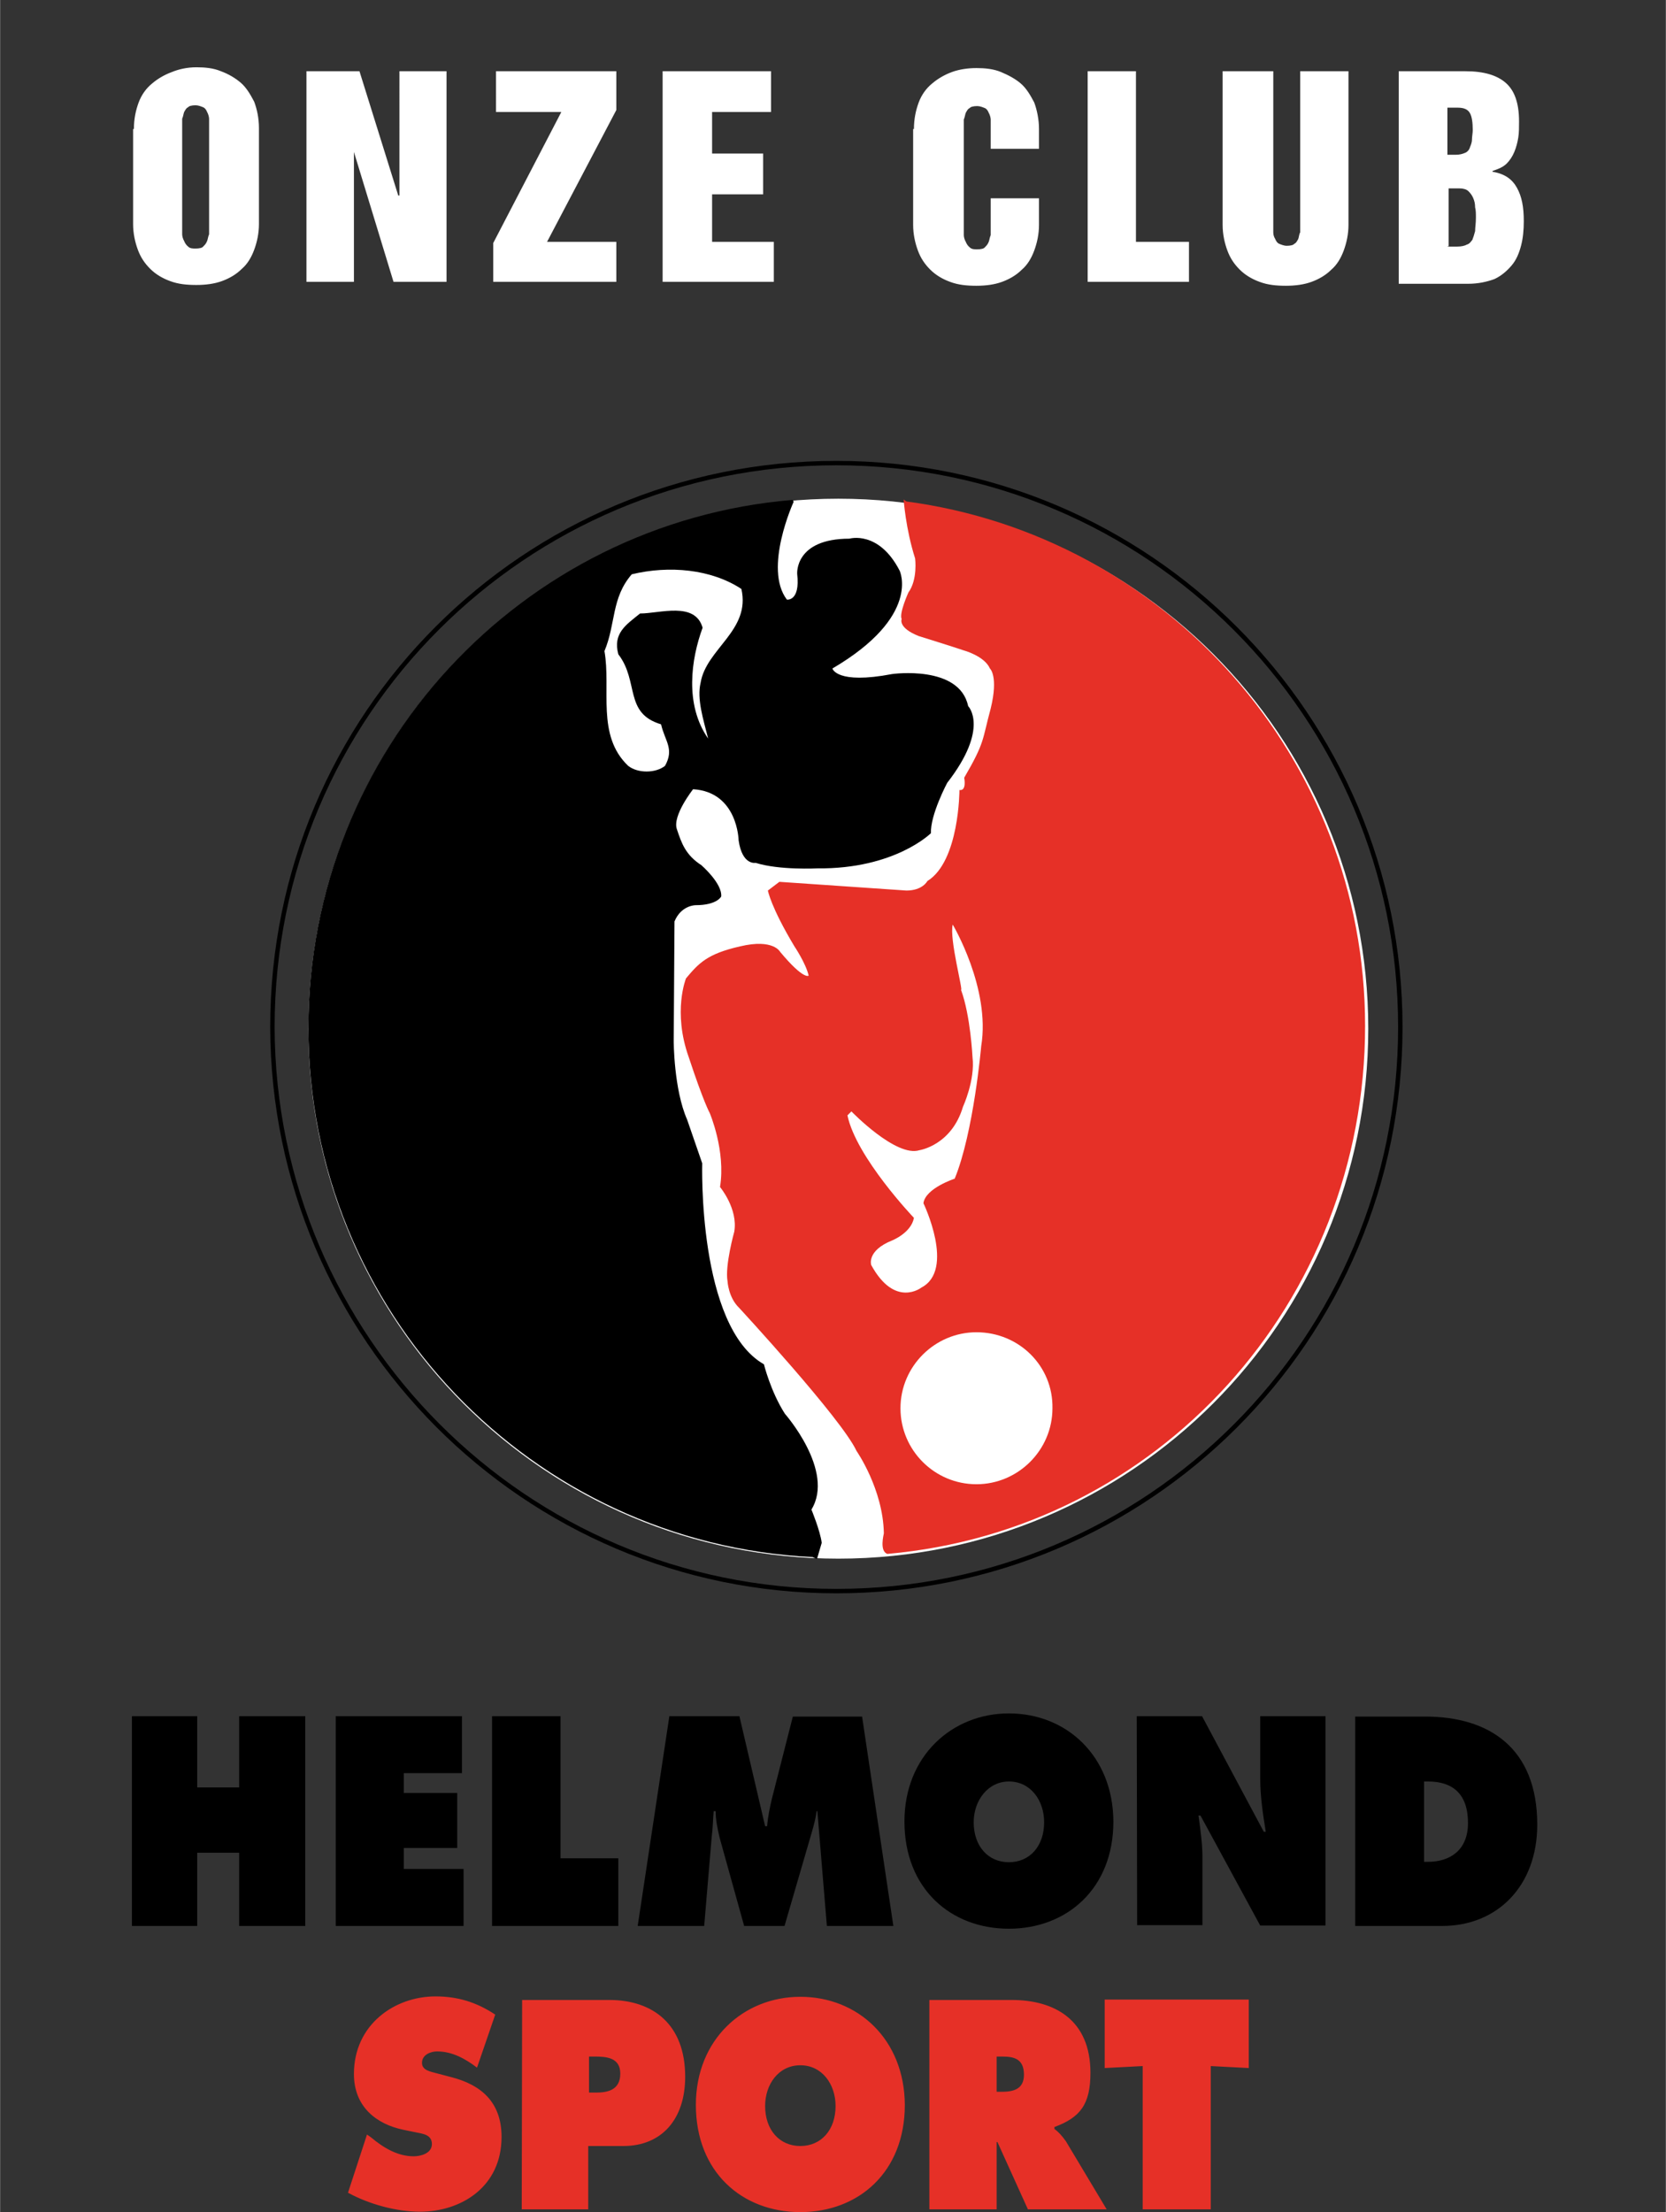 <?xml version="1.0" encoding="UTF-8"?> <svg xmlns="http://www.w3.org/2000/svg" id="Layer_1" viewBox="0 0 420.9 558.9" width="1883" height="2500"><rect x="0" y="0" width="420.9" height="558.9" fill="#333333" stroke="none"/><style>.st0{display:none}.st1{display:inline}.st2{fill:#e4312a}.st3{fill:#fff}.st4{fill:none;stroke:#000;stroke-width:2.448}.st5{fill:#e63027}.st6{fill:none;stroke:#000;stroke-width:1.117}</style><g id="Laag_1" class="st0"><path class="st1" d="M32.3 376.6v21.1H19.9v-21.1H0v62.5h19.9v-21.5h12.4v21.5H52v-62.5zM61.1 376.6h37.8v17H81.7v6h15.8v16.3H81.7v6.2h17.7v17H61.1zM108 376.6h20.4V419h17.2v20.1H108z"></path><g class="st1"><path d="M161 376.6h21.1l7.7 32.8h.5c.5-2.6.7-5.7 1.4-8.4l6.5-24.7H219l9.3 62.8h-19.9l-2.9-34.3h-.2c-.5 2.2-.7 4.3-1.4 6.2l-7.9 28h-12l-7.4-26.4c-.5-2.6-1.2-5-1.2-7.9h-.7c-.2 2.4-.2 5-.5 7.7l-2.4 26.6h-19.9l9.1-62.4zM262.8 396.2c6.5 0 10.5 5.5 10.5 12.2 0 7.2-4.3 12-10.5 12s-10.5-4.8-10.5-12c-.1-6.6 4-12.2 10.5-12.2m0-20.6c-17.2 0-31.1 12.7-31.1 32.6 0 20.1 13.9 32.1 31.1 32.1 17.2 0 31.1-12 31.1-32.1.3-19.9-13.9-32.6-31.1-32.6M301.1 376.6h19.6l18.4 34.7h.5c-.7-5.3-1.7-10.5-1.7-16v-18.7h19.6v62.5H338l-18-32.8h-.5c.7 4.3 1.2 8.4 1.2 12.5v20.4h-19.6v-62.6zM387.1 396.2h1.2c7.4 0 12 3.8 12 12.5 0 8.1-5.3 11.7-12 11.7h-1.2v-24.2zm-20.3 42.9h25.9c16.5 0 28.3-11.7 28.3-30.4 0-23-14.6-32.3-33.5-32.3h-20.8v62.8h.1z"></path><path class="st2" d="M70.7 501.6l1 1c3.6 3.1 8.1 5.7 12.7 5.7 1.9 0 5.3-1 5.3-3.8 0-2.9-2.6-3.1-4.6-3.6l-4.1-.7c-7.9-1.7-14.9-6.7-14.9-16.8 0-14.9 12.2-23.2 24.4-23.2 6.5 0 12.2 1.7 18 5.5l-5.5 16c-3.6-2.6-7.4-4.8-12-4.8-1.9 0-4.6.7-4.6 3.4 0 2.4 2.6 2.6 4.1 3.1l4.6 1.2c8.6 2.2 14.9 7.4 14.9 18 0 14.9-12.2 22.3-24.4 22.3-7.2 0-15.3-2.2-21.8-5.7l6.9-17.6zM136.5 478.6h1.9c3.4 0 7.7.2 7.7 5 0 5-3.8 5.8-7.4 5.8h-1.9v-10.8h-.3zm-19.6 45.6h19.9v-18.9h10.5c11.5 0 18.7-7.9 18.7-20.8 0-15.6-9.6-23-22.8-23h-26.4v62.7zM200.3 481c6.5 0 10.5 5.5 10.5 12.2 0 7.2-4.3 12-10.5 12s-10.5-4.8-10.5-12c-.1-6.4 4-12.2 10.5-12.2m0-20.6c-17.2 0-31.1 12.7-31.1 32.6 0 20.1 13.9 32.1 31.1 32.1 17.2 0 31.1-12 31.1-32.1.2-19.6-13.9-32.6-31.1-32.6M259 478.6h1.7c3.6 0 6.7.5 6.7 5.5 0 4.6-3.4 5.3-6.7 5.3h-1.4v-10.8h-.3zm-20.2 45.6H259V504h.5l9.1 20.1h23.7l-12.7-20.4c-1.2-1.9-2.4-2.9-3.4-3.8v-.5c7.7-2.9 11-6.7 11-16.3 0-15.8-10.8-21.8-23.5-21.8h-24.9v62.9zM291.5 461.4h43.2v20.4l-11.3-.5v42.9h-20.6v-42.9l-11.3.5z"></path><path class="st3" d="M211.5 11.8c87.7 0 158.6 70.9 158.6 158.6 0 87.7-71.1 158.6-158.6 158.6-87.4 0-158.6-71.1-158.6-158.6S123.8 11.8 211.5 11.8"></path><path class="st2" d="M226.1 328c81-6.9 143-75.5 143-158.1 0-80.5-59.9-146.8-137.5-157.1l-1-.5s.5 8.9 3.4 17.5c0 0 1 6.5-1.9 10.3 0 0-2.9 6.2-1.9 7.9 0 0-1.2 2.6 5 5 0 0 11 3.4 13.4 4.1 0 0 6.5 1.7 7.9 5.3 0 0 2.6 2.2.2 12s-1.7 10.1-7.9 20.8c0 0 1 3.8-1.4 3.6 0 0 0 21.3-9.6 27.3 0 0-1.4 2.9-6.5 2.9l-38.1-2.4-3.4 2.4s.7 4.8 8.1 16.5c0 0 3.4 5 4.1 8.9 0 0-1.4 1.4-8.6-7.2 0 0-1.9-3.8-12-1.7-10.1 2.2-12.5 5-16 9.6 0 0-3.8 10.1.7 23.7 4.6 13.7 6.5 16.8 6.5 16.8s4.8 11.3 3.1 22.3c0 0 5.3 6.7 4.1 13.4 0 0-2.9 10.3-1.9 14.6 0 0 .2 4.8 3.4 8.1 0 0 30.4 33.3 35.2 42.9 0 0 7.9 11.5 8.4 24.7.3.4-1.2 5.4 1.2 6.4"></path><path class="st3" d="M246 139.4s11.3 19.2 8.6 36.4c0 0-2.2 25.9-7.9 39.8 0 0-8.9 2.9-9.3 7.4 0 0 9.8 19.9-.5 25.4 0 0-7.9 6.5-15.1-6.9 0 0-1.4-4.1 6.2-7.4 0 0 5.5-2.2 6.7-6.9 0 0-17.2-18-19.9-30.7l1.2-1.2s13.4 13.9 20.6 11.7c0 0 9.6-1.4 12.9-13.2 0 0 3.6-8.1 2.9-14.9 0 0-.5-12.5-3.4-20.1-.1.5-4.2-15.3-3-19.4M253.2 261.6c-12.7 0-22.8 10.3-22.8 22.8 0 12.7 10.3 22.8 22.8 22.8 12.7 0 22.8-10.3 22.8-22.8 0-12.7-10.3-22.8-22.8-22.8"></path><path d="M203.9 328.9C119.8 324.8 53 255.4 53 170.6c0-83.1 64-151.2 145.2-158.1l.2.5s-9.1 19.9-1.9 29.2c0 0 3.8.5 3.1-7.7 0 0-.7-10.5 15.6-10.5 0 0 8.9-2.4 14.9 9.8 0 0 6.7 13.7-20.1 29.2 0 0 1.2 4.8 17.7 1.7 0 0 20.4-2.9 22.8 9.8 0 0 6.7 6.7-6.5 23 0 0-5 9.8-4.8 14.9 0 0-10.8 10.8-34.3 10.5 0 0-11.5.5-18.2-1.7 0 0-3.8.7-5-6.9 0 0-.2-14.4-13.7-15.3 0 0-6.5 7.9-4.8 12 1.4 4.1 2.6 7.7 7.4 10.8 0 0 6 5.3 5.7 9.3 0 0-1.2 2.4-7.7 2.6 0 0-4.1 0-6.5 4.8v35.9s0 14.4 3.8 23.7l4.3 12.9s-1.4 48.9 18.2 60.1c0 0 1.9 8.4 6 14.6 0 0 14.9 17 7.9 28.5 0 0 2.6 6.2 3.1 10.1l-1.4 4.8-.1-.2z"></path><path class="st3" d="M182.5 38.8c2.6 12.5-10.5 18-12.2 28-1.2 4.8.7 11 2.4 16.8-6.9-10.1-5-24-1.7-33.3-2.4-7.9-12.9-4.3-18.7-4.3-4.3 3.6-8.1 5.7-6.7 12.2 6.2 8.1 1.7 17.5 12.9 21.1 1.2 5.3 4.1 7.7 1.2 12.7-2.6 2.4-8.1 2.4-11 0-9.8-9.1-5-23-6.9-34.5 3.6-8.1 1.9-16 8.1-23 11.1-2.6 23.8-1.4 32.6 4.3"></path><path class="st4" d="M211 339c93.2 0 168.9-75.7 168.9-168.9S304.2 1.2 211 1.2 42.2 76.9 42.2 170.1 117.9 339 211 339z"></path></g></g><g id="Laag_2"><path d="M33.3 433.6h16.5v18h10.6v-18h16.7v53H60.4v-18.5H49.8v18.5H33.3zM84.8 433.6h31.9V448H102v5h13.5v13.9H102v5.3h15.1v14.4H84.8zM124.3 433.6h17.3v35.9h14.6v17.1h-31.9zM169.1 433.6h17.7l6.5 27.8h.5c.2-2.4.7-4.8 1.2-6.9l5.3-20.8h17.5l7.9 52.9h-16.8l-2.4-29h-.2c-.2 1.7-.7 3.6-1.2 5.3l-6.9 23.7H188l-6.2-22.3c-.5-2.2-1-4.3-1-6.7h-.5c-.2 2.2-.2 4.3-.5 6.5l-1.9 22.5h-16.8l8-53zM254.9 450.1c5.5 0 8.9 4.8 8.9 10.3 0 6-3.6 10.1-8.9 10.1-5.3 0-8.9-4.1-8.9-10.1 0-5.5 3.6-10.3 8.9-10.3m0-17.2c-14.4 0-26.4 10.8-26.4 27.3 0 17 11.7 27.1 26.4 27.1 14.6 0 26.4-10.1 26.4-27.1-.1-16.5-11.8-27.3-26.4-27.3M287.2 433.6h16.5l15.6 29.2h.5c-.7-4.3-1.4-8.9-1.4-13.4v-15.8h16.5v52.9h-16.5l-15.1-27.8h-.5c.5 3.6 1 7.2 1 10.5v17.2h-16.5l-.1-52.8zM359.8 450.1h1c6.2 0 10.1 3.1 10.1 10.5 0 6.9-4.6 9.8-10.1 9.8h-1v-20.3zm-17.2 36.5h21.8c13.9 0 24-10.1 24-25.6 0-19.4-12.2-27.3-28.3-27.3h-17.7v52.9h.2z"></path><path class="st5" d="M92.7 539.3l1 .7c3.1 2.6 6.7 4.8 10.8 4.8 1.7 0 4.6-.7 4.6-3.1s-2.4-2.6-3.8-2.9l-3.4-.7c-6.7-1.4-12.5-5.7-12.5-14.1 0-12.5 10.3-19.6 20.6-19.6 5.5 0 10.3 1.4 15.1 4.6l-4.6 13.4c-2.9-2.2-6.2-4.1-10.1-4.1-1.4 0-3.8.7-3.8 2.9 0 1.9 2.2 2.2 3.6 2.6l3.8 1c7.4 1.9 12.7 6.2 12.7 15.1 0 12.7-10.3 18.9-20.6 18.9-6 0-12.9-1.9-18.2-4.8l4.8-14.7zM148.5 519.6h1.7c2.9 0 6.5.2 6.5 4.3 0 4.3-3.4 4.8-6.2 4.8h-1.7v-9.1h-.3zm-16.7 38.6h16.8v-16h8.9c9.6 0 15.6-6.7 15.6-17.5 0-13.2-8.1-19.4-19.2-19.4h-22l-.1 52.9zM202.2 521.8c5.5 0 8.9 4.8 8.9 10.3 0 6-3.6 10.1-8.9 10.1-5.3 0-8.9-4.1-8.9-10.1 0-5.5 3.4-10.3 8.9-10.3m0-17.3c-14.4 0-26.4 10.8-26.4 27.3 0 17 11.7 27.1 26.4 27.1s26.4-10.1 26.4-27.1c-.1-16.5-11.8-27.3-26.4-27.3M251.8 519.6h1.4c2.9 0 5.5.5 5.5 4.6 0 3.8-2.9 4.3-5.7 4.3h-1.2v-8.9zm-17 38.6h17v-17h.2l7.7 17h19.9L269.3 541c-1-1.4-1.9-2.4-2.9-3.1v-.5c6.5-2.4 9.1-5.7 9.1-13.7 0-13.4-9.1-18.4-19.9-18.4h-20.8v52.9zM279.1 505.2h36.4v17.3l-9.6-.5v36.2h-17.2V522l-9.6.5z"></path><path class="st3" d="M211.8 126c74 0 133.9 59.9 133.9 133.9s-59.9 133.9-133.9 133.9S77.9 334 77.9 259.9 137.7 126 211.8 126"></path><path class="st5" d="M224.2 392.6c68.3-6 120.7-63.5 120.7-133.4 0-67.8-50.5-123.8-115.9-132.5l-.7-.5s.5 7.4 2.9 14.9c0 0 .7 5.3-1.7 8.6 0 0-2.4 5.3-1.7 6.7 0 0-1 2.2 4.3 4.3 0 0 9.3 2.9 11.3 3.6 0 0 5.3 1.4 6.7 4.6 0 0 2.2 1.9.2 10.1-2.2 8.1-1.4 8.4-6.7 17.5 0 0 .7 3.4-1.2 3.1 0 0 0 18-8.1 23 0 0-1.2 2.4-5.3 2.4l-32.1-2.2-2.9 2.2s.7 4.1 6.7 14.1c0 0 2.9 4.3 3.6 7.4 0 0-1.2 1.2-7.2-6 0 0-1.7-3.4-10.1-1.4-8.4 1.9-10.5 4.3-13.7 8.1 0 0-3.4 8.4.7 19.9 3.8 11.5 5.3 14.1 5.3 14.1s4.1 9.6 2.6 18.7c0 0 4.6 5.5 3.6 11.3 0 0-2.4 8.6-1.7 12.5 0 0 .2 4.1 2.9 6.7 0 0 25.9 28 29.7 36.2 0 0 6.7 9.6 6.9 20.8 0 .2-1.2 4.5.9 5.2"></path><path class="st3" d="M240.7 233.6s9.6 16.1 7.2 30.7c0 0-1.9 21.8-6.7 33.5 0 0-7.4 2.4-7.9 6.2 0 0 8.1 16.8-.5 21.3 0 0-6.7 5.3-12.7-5.7 0 0-1.2-3.6 5.3-6.2 0 0 4.8-1.9 5.5-5.7 0 0-14.6-15.3-16.8-25.9l1-1s11.3 11.7 17.2 9.8c0 0 8.1-1.2 11-11 0 0 3.1-6.7 2.4-12.5 0 0-.5-10.5-2.9-17 .6.3-3-12.9-2.1-16.5M246.7 336.6c-10.5 0-19.2 8.6-19.2 19.2s8.6 19.2 19.2 19.2c10.5 0 19.2-8.6 19.2-19.2.2-10.6-8.4-19.2-19.2-19.2"></path><path d="M205.3 393.4c-70.9-3.4-127.4-62-127.4-133.7 0-70.2 53.9-127.7 122.4-133.4l.2.5s-7.7 16.8-1.7 24.7c0 0 3.4.5 2.6-6.5 0 0-.7-8.9 13.2-8.9 0 0 7.4-2.2 12.7 8.1 0 0 5.5 11.5-17 24.7 0 0 1 4.1 15.1 1.4 0 0 17-2.4 19.2 8.1 0 0 5.5 5.5-5.3 19.4 0 0-4.3 8.1-4.1 12.7 0 0-9.1 9.1-28.7 8.9 0 0-9.6.5-15.6-1.4 0 0-3.4.7-4.3-5.7 0 0-.2-12.2-11.5-12.9 0 0-5.3 6.7-4.1 10.1 1.2 3.6 2.2 6.5 6.2 9.1 0 0 5.3 4.6 5 7.9 0 0-1 2.2-6.5 2.2 0 0-3.6 0-5.3 4.1l-.2 30.2s0 12.2 3.4 19.9l3.8 11s-1.2 41.2 15.6 50.8c0 0 1.7 6.9 5.3 12.5 0 0 12.7 14.4 6.7 24.2 0 0 2.2 5.3 2.6 8.4l-1.2 4.1-1.1-.5z"></path><path class="st3" d="M187.3 148.8c2.4 10.5-8.9 15.1-10.3 23.7-1 4.1.7 9.3 1.9 14.1-6-8.6-4.3-20.1-1.4-28-1.9-6.7-10.8-3.6-15.8-3.6-3.6 2.9-6.9 5-5.5 10.3 5.3 6.9 1.4 14.9 10.8 17.7 1 4.3 3.4 6.2 1 10.5-2.4 1.9-6.9 1.9-9.3 0-8.1-7.7-4.3-19.4-6-29 2.9-6.9 1.7-13.4 6.9-19.4 9.5-2.3 20.1-1.3 27.7 3.7"></path><path class="st6" d="M211.3 402c78.8 0 142.5-63.7 142.5-142.5 0-78.6-63.7-142.5-142.5-142.5S68.8 180.6 68.8 259.5C69 338 132.7 402 211.3 402z"></path><path class="st3" d="M33.8 32.6c0-2.6.5-4.8 1.2-6.7.7-1.9 1.9-3.6 3.4-4.8 1.4-1.2 3.1-2.2 5-2.9 1.7-.7 3.8-1.2 6.2-1.2 2.2 0 4.3.2 6.2 1 1.9.7 3.6 1.7 5 2.9s2.4 2.9 3.4 4.8c.7 1.9 1.2 4.1 1.2 6.7v24.2c0 2.4-.5 4.6-1.2 6.5-.7 1.9-1.7 3.6-3.1 4.8-1.4 1.4-3.1 2.4-5 3.1s-4.1 1-6.5 1-4.6-.2-6.7-1c-1.9-.7-3.6-1.7-5-3.1-1.4-1.4-2.4-2.9-3.1-4.8-.7-1.9-1.2-4.1-1.2-6.5v-24h.2zM46 57.8v1.4c0 .5.2 1.2.5 1.7.2.5.5 1 1 1.4.5.5 1.2.5 1.9.5 1 0 1.7-.2 1.9-.5.5-.5.7-.7 1-1.4.2-.5.2-1 .5-1.7V31.4 30c0-.4-.2-1.2-.5-1.7-.2-.5-.5-1-1-1.2s-1.2-.5-1.9-.5c-1 0-1.7.2-1.9.5-.5.2-.7.7-1 1.2-.2.5-.2 1-.5 1.7V57.8zM77.4 18h13.4l9.8 31.4h.3V18h11.9v53.2H99.4l-10-32.8v32.8h-12zM125.3 18h30.4v9.8l-17.5 33.3h17.5v10.1h-31.1v-9.8l17.2-33.1h-16.5zM167.4 18h27.4v10.3h-14.9v10.5h12.9v10.3h-12.9v12h15.6v10.1h-28.1zM230.9 32.6c0-2.6.5-4.8 1.2-6.7.7-1.9 1.9-3.6 3.4-4.8 1.4-1.2 3.1-2.2 5-2.9 1.9-.7 4.1-1 6.2-1s4.3.2 6.2 1 3.6 1.7 5 2.9 2.4 2.9 3.4 4.8c.7 1.9 1.2 4.3 1.2 6.7v5h-12.2v-6-1.4c0-.4-.2-1.2-.5-1.7-.2-.5-.5-1-1-1.2-.5-.2-1.2-.5-1.9-.5-1 0-1.7.2-1.9.5-.5.2-.7.7-1 1.2-.2.5-.2 1-.5 1.7V59.4c0 .5.2 1.2.5 1.7.2.5.5 1 1 1.4.5.5 1.2.5 1.9.5 1 0 1.7-.2 1.9-.5.5-.5.7-.7 1-1.4.2-.5.2-1 .5-1.7v-9.3h12.2v6.7c0 2.4-.5 4.6-1.2 6.5-.7 1.9-1.7 3.6-3.1 4.8-1.4 1.4-3.1 2.4-5 3.1-1.9.7-4.1 1-6.5 1s-4.6-.2-6.7-1c-1.9-.7-3.6-1.7-5-3.1s-2.4-2.9-3.1-4.8c-.7-1.9-1.2-4.1-1.2-6.5V32.6h.2zM274.8 18H287v43.1h13.4v10.1h-25.6zM309.5 18h12.2V58.7c0 .7.2 1.2.5 1.7.2.5.5 1 1 1.2.5.2 1.2.5 1.9.5 1 0 1.7-.2 1.9-.5.5-.2.7-.7 1-1.2.2-.5.2-1.2.5-1.7V18h12.2v38.8c0 2.4-.5 4.6-1.2 6.5-.7 1.9-1.7 3.6-3.1 4.8-1.4 1.4-3.1 2.4-5 3.1-1.9.7-4.1 1-6.5 1s-4.6-.2-6.7-1c-1.9-.7-3.6-1.7-5-3.1s-2.4-2.9-3.1-4.8c-.7-1.9-1.2-4.1-1.2-6.5V18h.6zM353.3 18h17c4.6 0 7.9 1 10.1 2.9 2.2 1.9 3.4 5 3.4 9.8 0 1.4 0 2.9-.2 4.1-.2 1.2-.5 2.4-1 3.6-.5 1.2-1.2 2.2-1.9 2.9-1 1-2.2 1.4-3.6 1.9v.2c3.1.5 5 1.9 6.2 4.1 1.2 2.2 1.7 4.8 1.7 8.4 0 2.2-.2 4.3-.7 6.2-.5 1.9-1.2 3.6-2.4 5s-2.6 2.6-4.3 3.4c-1.9.7-4.1 1.2-6.7 1.2h-17.5V18zm12.3 21.1h2.2c1 0 1.7-.2 2.4-.5.5-.2 1-.7 1.2-1.4.2-.5.5-1.2.5-1.9s.2-1.7.2-2.4c0-1.9-.2-3.4-.7-4.3s-1.4-1.4-3.1-1.4h-2.6v11.9h-.1zm0 23.2h2.6c1 0 1.9-.2 2.4-.5.7-.2 1-.7 1.4-1.2.2-.5.5-1.4.7-2.2 0-1 .2-1.9.2-3.4 0-1 0-1.9-.2-2.6 0-1-.2-1.7-.5-2.4s-.7-1.2-1.2-1.7-1.4-.7-2.2-.7H366v14.6l-.4.1z"></path></g></svg> 